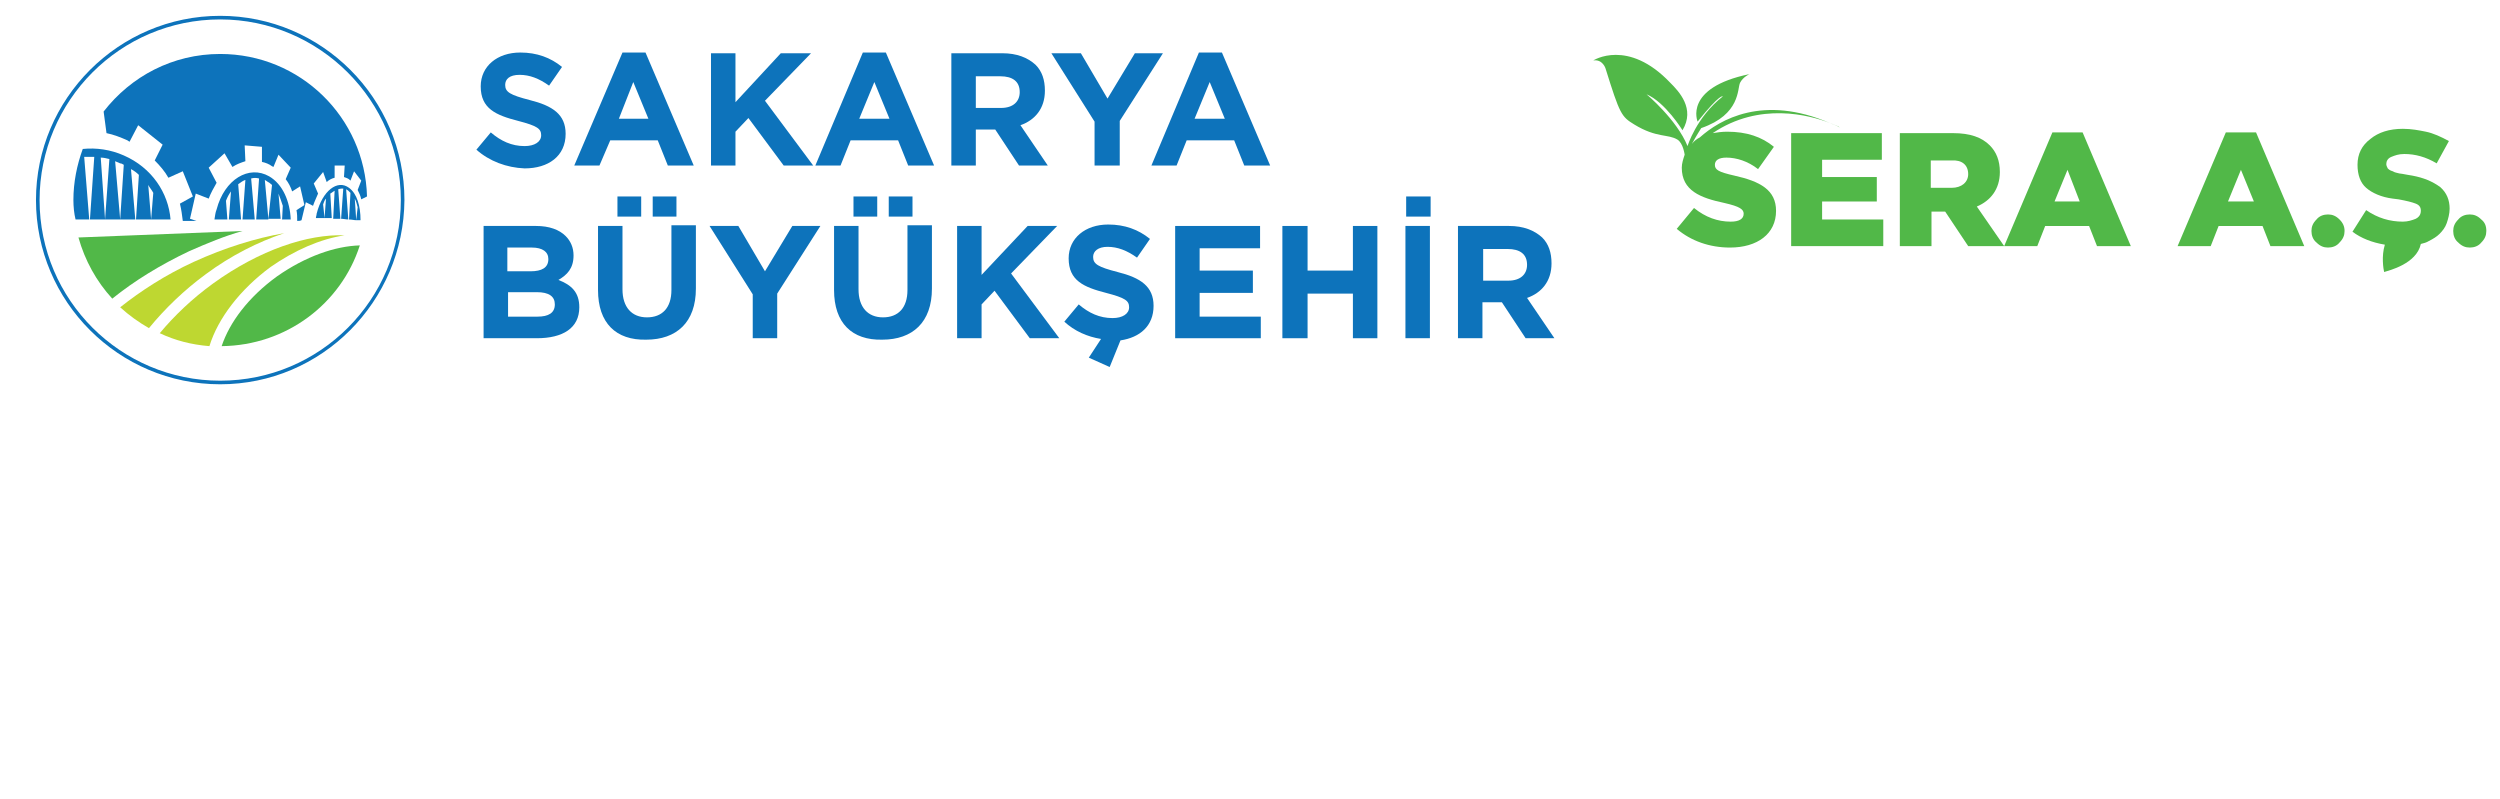 <?xml version="1.0" encoding="utf-8"?>
<!-- Generator: Adobe Illustrator 23.0.3, SVG Export Plug-In . SVG Version: 6.00 Build 0)  -->
<svg version="1.1" id="Layer_1" xmlns="http://www.w3.org/2000/svg" xmlns:xlink="http://www.w3.org/1999/xlink" x="0px" y="0px"
	 viewBox="0 0 347.4 111" style="enable-background:new 0 0 347.4 111;" xml:space="preserve">
<style type="text/css">
	.st0{fill:#0D73BB;}
	.st1{fill:#BED731;}
	.st2{fill:#51B848;}
</style>
<g>
	<g>
		<path class="st0" d="M30.6,53.4C16.5,53.4,5,41.9,5,27.8S16.5,2.2,30.6,2.2s25.6,11.5,25.6,25.6C56.1,41.9,44.7,53.4,30.6,53.4
			 M30.6,2.7C16.7,2.7,5.5,14,5.5,27.8c0,13.9,11.3,25.1,25.1,25.1c13.9,0,25.1-11.3,25.1-25.1S44.4,2.7,30.6,2.7"/>
		<path class="st0" d="M10.2,27.8c0-2.5,0.5-4.9,1.3-7.1c1.9-0.2,3.9,0.1,5.7,0.9c3.9,1.7,6.2,5.2,6.5,8.9H21l0.3-3.7
			c-0.2-0.4-0.5-0.7-0.7-1.1l0.4,4.8h-2.1l0.4-6.2c-0.3-0.3-0.7-0.6-1.1-0.8l0.6,7h-2.1l0.5-7.6c-0.2-0.1-0.3-0.2-0.5-0.2
			c-0.2-0.1-0.5-0.2-0.7-0.3l0.7,8.1h-2.1l0.6-8.4c-0.4-0.1-0.8-0.2-1.2-0.2l0.6,8.6h-2.1l0.6-8.7c-0.5,0-1,0-1.4,0l0.7,8.7h-1.9
			C10.3,29.7,10.2,28.7,10.2,27.8"/>
		<path class="st0" d="M37.8,25.7c-0.2-0.2-0.5-0.4-0.7-0.5c-0.1-0.1-0.2-0.1-0.3-0.2l0.5,5.5h-1.7l0.4-5.7c-0.4-0.1-0.7-0.1-1.1,0
			l0.5,5.7h-1.7l0.4-5.5c-0.3,0.1-0.6,0.3-1,0.6l0.4,4.9h-1.7l0.3-3.9c-0.3,0.4-0.5,0.8-0.7,1.3l0.2,2.6h-1.8
			c0.1-0.5,0.1-0.9,0.3-1.4c1.1-4.2,4.5-6.2,7.3-4.6c1.9,1.1,2.9,3.5,3,6h-1.2l0.1-1.9c-0.2-0.6-0.4-1.2-0.6-1.7l0.3,3.5h-1.7
			L37.8,25.7z"/>
		<path class="st1" d="M20.7,45.6c-1.4-0.8-2.8-1.8-4-2.9c2.9-2.3,6.3-4.5,10.2-6.3c4.4-2,8.6-3.3,12.6-4c-3.6,1.2-7.4,3.1-10.9,5.7
			C25.6,40.3,22.9,42.9,20.7,45.6"/>
		<path class="st1" d="M29.1,48.1c-2.5-0.2-4.8-0.8-6.9-1.8c2-2.4,4.5-4.8,7.4-6.9c6.5-4.7,13.2-6.9,18.3-6.7
			c-3.4,0.5-7,2.1-10.3,4.4C33.4,40.2,30.3,44.2,29.1,48.1"/>
		<path class="st2" d="M50,34.1c-2.6,8.1-10.2,13.9-19.2,14c1.1-3.3,3.7-6.8,7.7-9.7C42.5,35.6,46.6,34.2,50,34.1"/>
		<path class="st2" d="M33.7,32.1c-2.5,0.7-4.9,1.7-7.4,2.8c-4,1.9-7.6,4.1-10.7,6.6c-2.2-2.4-3.8-5.3-4.7-8.5L33.7,32.1z"/>
		<path class="st0" d="M49.5,30.6c-0.3,0-0.6-0.1-1-0.1l0.2-3.7c-0.1-0.1-0.2-0.2-0.3-0.3c-0.1-0.1-0.2-0.1-0.3-0.2l0.3,4.2
			c-0.3,0-0.7-0.1-1-0.1l0.3-4.2c-0.2,0-0.4,0-0.7,0.1l0.3,4.1c-0.3,0-0.7,0-1,0l0.2-3.9c-0.2,0.1-0.4,0.3-0.6,0.4l0.2,3.4
			c-0.3,0-0.7,0-1,0l0.2-2.7c-0.2,0.2-0.3,0.5-0.4,0.8l0.2,1.9c-0.4,0-0.8,0-1.2,0c0-0.2,0.1-0.4,0.1-0.6c0.8-3.2,2.9-4.8,4.5-3.6
			c1.1,0.8,1.6,2.5,1.6,4.5L49.5,30.6l0.2-1.8c-0.1-0.4-0.2-0.8-0.4-1.2L49.5,30.6C49.6,30.6,49.5,30.6,49.5,30.6z"/>
		<path class="st0" d="M51,27.3c-0.3-11-9.3-19.8-20.4-19.8c-6.6,0-12.4,3.1-16.2,8l0.4,3c1,0.2,2,0.6,2.9,1
			c0.1,0.1,0.2,0.1,0.3,0.2l1.2-2.3l3.4,2.7l-1.1,2.2c0.7,0.7,1.4,1.5,1.9,2.4l2-0.9l1.4,3.5l-1.8,1c0.2,0.8,0.3,1.6,0.4,2.4h1.9
			l-0.9-0.3l0.8-3.5l1.8,0.7c0.3-0.8,0.7-1.5,1.1-2.2L29,23.3l2.2-2l1.1,1.9c0.6-0.4,1.2-0.6,1.8-0.8L34,20.2l2.4,0.2v2.1
			c0.5,0.1,1,0.3,1.4,0.6l0.2,0.1l0.7-1.7l1.7,1.8l-0.7,1.6c0.4,0.5,0.7,1.1,0.9,1.7l1.1-0.7l0.6,2.6l-1.1,0.7
			c0.1,0.5,0.1,1,0.1,1.5c0.2,0,0.4,0,0.6-0.1l0.6-2.5l1,0.5c0.2-0.6,0.5-1.2,0.7-1.7l-0.6-1.4l1.3-1.6l0.5,1.4
			c0.3-0.3,0.7-0.5,1.1-0.6V23h1.4l-0.1,1.6c0.3,0.1,0.6,0.2,0.8,0.4l0.1,0.1l0.5-1.3l1,1.3l-0.5,1.3c0.2,0.4,0.4,0.8,0.5,1.3
			L51,27.3z"/>
		<path class="st0" d="M66.2,20.8l2-2.4c1.4,1.2,2.9,1.9,4.7,1.9c1.4,0,2.3-0.6,2.3-1.5l0,0c0-0.9-0.5-1.3-3.2-2
			c-3.1-0.8-5.2-1.7-5.2-4.8l0,0c0-2.8,2.3-4.7,5.5-4.7c2.3,0,4.2,0.7,5.8,2l-1.8,2.6c-1.4-1-2.7-1.5-4.1-1.5s-2,0.6-2,1.4l0,0
			c0,1,0.7,1.4,3.4,2.1c3.2,0.8,5,2,5,4.7l0,0c0,3.1-2.4,4.8-5.7,4.8C70.4,23.3,68,22.4,66.2,20.8"/>
	</g>
	<path class="st0" d="M90.1,16.5L88,11.4l-2,5.1H90.1z M86.5,7.3h3.2L96.4,23h-3.6l-1.4-3.5h-6.6L83.3,23h-3.5L86.5,7.3z"/>
	<polygon class="st0" points="98.8,7.4 102.2,7.4 102.2,14.2 108.5,7.4 112.7,7.4 106.3,14 113,23 108.9,23 104,16.4 102.2,18.3 
		102.2,23 98.8,23 	"/>
	<path class="st0" d="M123.6,16.5l-2.1-5.1l-2.1,5.1H123.6z M119.9,7.3h3.2l6.7,15.7h-3.6l-1.4-3.5h-6.6l-1.4,3.5h-3.5L119.9,7.3z"
		/>
	<g>
		<path class="st0" d="M139.1,15c1.7,0,2.6-0.9,2.6-2.2l0,0c0-1.5-1-2.2-2.7-2.2h-3.4V15H139.1L139.1,15z M132.2,7.4h7.1
			c2,0,3.5,0.6,4.6,1.6c0.9,0.9,1.3,2.1,1.3,3.6l0,0c0,2.5-1.4,4.1-3.4,4.8l3.8,5.6h-4l-3.3-5h-2.7v5h-3.4L132.2,7.4L132.2,7.4z"/>
	</g>
	<polygon class="st0" points="152.1,16.9 146.1,7.4 150.2,7.4 153.9,13.7 157.7,7.4 161.6,7.4 155.6,16.8 155.6,23 152.1,23 	"/>
	<path class="st0" d="M170.2,16.5l-2.1-5.1l-2.1,5.1H170.2z M166.6,7.3h3.2l6.7,15.7h-3.6l-1.4-3.5h-6.6l-1.4,3.5H160L166.6,7.3z"/>
	<g>
		<path class="st0" d="M74.6,40.6h-4V44h4.1c1.5,0,2.4-0.5,2.4-1.7l0,0C77.1,41.2,76.3,40.6,74.6,40.6 M76.2,36c0-1-0.8-1.6-2.3-1.6
			h-3.4v3.3h3.2C75.3,37.7,76.2,37.2,76.2,36C76.2,36.1,76.2,36,76.2,36z M67.2,31.4h7.3c1.8,0,3.2,0.5,4.1,1.4
			c0.7,0.7,1.1,1.6,1.1,2.7l0,0c0,1.8-0.9,2.7-2.1,3.4c1.8,0.7,2.9,1.7,2.9,3.8l0,0c0,2.9-2.3,4.3-5.9,4.3h-7.4V31.4L67.2,31.4z"/>
		<path class="st0" d="M90.7,27.3H94v2.8h-3.3V27.3z M85.8,27.3h3.3v2.8h-3.3V27.3z M83.1,40.3v-8.9h3.4v8.8c0,2.5,1.3,3.9,3.4,3.9
			s3.4-1.3,3.4-3.8v-9h3.4v8.8c0,4.7-2.7,7.1-6.9,7.1C85.6,47.3,83.1,44.9,83.1,40.3"/>
	</g>
	<polygon class="st0" points="104.6,40.9 98.6,31.4 102.6,31.4 106.3,37.7 110.1,31.4 114,31.4 108,40.8 108,47 104.6,47 	"/>
	<g>
		<path class="st0" d="M123.5,27.3h3.3v2.8h-3.3V27.3z M118.6,27.3h3.3v2.8h-3.3V27.3z M115.9,40.3v-8.9h3.4v8.8
			c0,2.5,1.3,3.9,3.4,3.9s3.4-1.3,3.4-3.8v-9h3.4v8.8c0,4.7-2.7,7.1-6.9,7.1C118.4,47.3,115.9,44.9,115.9,40.3"/>
	</g>
	<polygon class="st0" points="133,31.4 136.4,31.4 136.4,38.2 142.8,31.4 146.9,31.4 140.5,38 147.2,47 143.1,47 138.2,40.4 
		136.4,42.3 136.4,47 133,47 	"/>
	<g>
		<path class="st0" d="M151.3,49.7l1.7-2.6c-1.9-0.3-3.7-1.1-5.1-2.4l2-2.4c1.4,1.2,2.9,1.9,4.7,1.9c1.4,0,2.3-0.6,2.3-1.5l0,0
			c0-0.9-0.5-1.3-3.2-2c-3.1-0.8-5.2-1.7-5.2-4.8l0,0c0-2.8,2.3-4.7,5.5-4.7c2.3,0,4.2,0.7,5.8,2l-1.8,2.6c-1.4-1-2.7-1.5-4.1-1.5
			c-1.3,0-2,0.6-2,1.4l0,0c0,1,0.7,1.4,3.4,2.1c3.2,0.8,5,2,5,4.7l0,0c0,2.8-1.9,4.4-4.6,4.8l-1.5,3.7L151.3,49.7z"/>
	</g>
	<polygon class="st0" points="163.3,31.4 175.1,31.4 175.1,34.5 166.7,34.5 166.7,37.6 174.1,37.6 174.1,40.7 166.7,40.7 166.7,44 
		175.2,44 175.2,47 163.3,47 	"/>
	<polygon class="st0" points="178.2,31.4 181.7,31.4 181.7,37.6 188,37.6 188,31.4 191.4,31.4 191.4,47 188,47 188,40.8 181.7,40.8 
		181.7,47 178.2,47 	"/>
	<path class="st0" d="M195.4,27.3h3.4v2.8h-3.4V27.3z M195.3,31.4h3.4V47h-3.4V31.4z"/>
	<g>
		<path class="st0" d="M209.6,39c1.7,0,2.6-0.9,2.6-2.2l0,0c0-1.5-1-2.2-2.7-2.2h-3.4V39H209.6L209.6,39z M202.6,31.4h7.1
			c2,0,3.5,0.6,4.6,1.6c0.9,0.9,1.3,2.1,1.3,3.6l0,0c0,2.5-1.4,4.1-3.4,4.8L216,47h-4l-3.3-5H206v5h-3.4L202.6,31.4L202.6,31.4z"/>
	</g>
</g>
<g>
	<path class="st2" d="M335.2,24.4l-0.6-0.1l0,0l0,0l0,0c-0.6-0.1-1-0.2-1.2-0.2c-0.3-0.1-0.6-0.1-0.9-0.3c-0.4-0.1-0.6-0.3-0.7-0.4
		c-0.1-0.2-0.2-0.4-0.2-0.6c0-0.4,0.2-0.8,0.7-1s1-0.4,1.8-0.4c1.5,0,3,0.4,4.5,1.3l1.7-3.1c-1.1-0.6-2.2-1.1-3.2-1.3
		c-1-0.2-2-0.4-3.2-0.4c-1.9,0-3.4,0.5-4.5,1.4c-1.2,0.9-1.8,2.1-1.8,3.6c0,1.4,0.4,2.5,1.2,3.2s2.1,1.3,3.7,1.5l0.8,0.1
		c1.1,0.2,1.9,0.4,2.4,0.6s0.7,0.5,0.7,1c0,0.3-0.1,0.6-0.3,0.8c-0.1,0.1-0.2,0.2-0.4,0.3c-0.5,0.2-1.1,0.4-1.8,0.4
		c-1.8,0-3.5-0.5-5.1-1.6l-1.9,3c1.2,0.9,2.7,1.5,4.5,1.8c-0.5,1.6-0.2,3.4-0.1,3.8c0.6-0.2,4.5-1.1,5.1-3.9
		c0.4-0.1,0.8-0.2,1.1-0.4c0.6-0.3,1.1-0.6,1.5-1s0.8-0.9,1-1.5s0.4-1.3,0.4-2c0-1.2-0.4-2.2-1.3-3C338,25.2,336.8,24.7,335.2,24.4z
		"/>
	<path class="st2" d="M323.5,29.8c-0.6,0-1.2,0.2-1.6,0.7c-0.5,0.5-0.7,1-0.7,1.6s0.2,1.2,0.7,1.6c0.5,0.5,1,0.7,1.6,0.7
		s1.2-0.2,1.6-0.7c0.5-0.5,0.7-1,0.7-1.6c0-0.6-0.2-1.1-0.7-1.6C324.6,30,324.1,29.8,323.5,29.8z"/>
	<path class="st2" d="M344.8,30.5c-0.5-0.5-1-0.7-1.6-0.7s-1.2,0.2-1.6,0.7c-0.5,0.5-0.7,1-0.7,1.6s0.2,1.2,0.7,1.6
		c0.5,0.5,1,0.7,1.6,0.7s1.2-0.2,1.6-0.7c0.5-0.5,0.7-1,0.7-1.6C345.5,31.4,345.3,30.9,344.8,30.5z"/>
	<path class="st2" d="M254.3,17.1c-9.3-4-15.3-0.5-18.1,2c-0.4,0.2-0.8,0.5-1.1,0.9c0.6-1.1,1.3-2.2,1.3-2.2c5.5-1.9,5-5.5,5.4-6.3
		s1.3-1.2,1.3-1.2c-9.2,1.9-7.2,6.6-7.2,6.6c3.2-4,3.5-3.5,3.5-3.5c-3.7,2.9-4.9,6.9-4.9,6.9c-1.5-3.7-5.7-7.2-5.7-7.2
		c2.6,1.1,5,5,5,5c1.8-3-0.5-5.4-1.7-6.6c-5.9-6.2-10.7-3.1-10.7-3.1c1.3-0.2,1.7,1.1,1.7,1.1c2,6.4,2.2,6.7,4,7.8
		c3.1,1.9,4.7,1.3,6,2.1c0.8,0.5,1,2.1,1,2.1l0,0c-0.2,0.6-0.4,1.2-0.4,1.8l0,0c0,3.2,2.6,4.2,5.9,4.9c2.2,0.5,2.7,0.9,2.7,1.5l0,0
		c0,0.7-0.6,1.1-1.8,1.1c-1.8,0-3.5-0.6-5.1-1.9l-2.4,2.9c2,1.7,4.6,2.6,7.4,2.6c3.8,0,6.4-1.9,6.4-5.1l0,0c0-2.9-2.2-4.1-5.8-4.9
		c-2.2-0.5-2.7-0.8-2.7-1.5l0,0c0-0.6,0.5-1,1.6-1c1.4,0,3,0.5,4.4,1.6l2.2-3.1c-1.7-1.4-3.8-2.1-6.5-2.1c-0.7,0-1.4,0.1-2,0.2
		C244.5,14.1,251.5,16,254.3,17.1z"/>
	<path class="st2" d="M254.3,17.1c0.4,0.2,0.9,0.3,1.3,0.6C255.6,17.6,255.1,17.4,254.3,17.1z"/>
	<polygon class="st2" points="253.2,28 260.8,28 260.8,24.6 253.2,24.6 253.2,22.2 261.5,22.2 261.5,18.5 248.9,18.5 248.9,34.2 
		261.7,34.2 261.7,30.5 253.2,30.5 	"/>
	<path class="st2" d="M277.9,23.9L277.9,23.9c0-1.6-0.5-2.8-1.4-3.7c-1.1-1.1-2.7-1.7-5.1-1.7H264v15.7h4.4v-4.8h1.9l3.2,4.8h5
		l-3.8-5.5C276.6,27.9,277.9,26.3,277.9,23.9z M273.5,24.2c0,1.1-0.9,1.9-2.3,1.9h-2.9v-3.8h2.9C272.6,22.2,273.5,22.9,273.5,24.2
		L273.5,24.2L273.5,24.2z"/>
	<path class="st2" d="M285.2,18.4l-6.7,15.8h4.6l1.1-2.8h6.1l1.1,2.8h4.7l-6.7-15.8C289.4,18.4,285.2,18.4,285.2,18.4z M285.5,28
		l1.8-4.4L289,28H285.5z"/>
	<path class="st2" d="M309.3,18.4l-6.7,15.8h4.6l1.1-2.8h6.1l1.1,2.8h4.7l-6.7-15.8C313.5,18.4,309.3,18.4,309.3,18.4z M309.6,28
		l1.8-4.4l1.8,4.4H309.6z"/>
</g>
</svg>
